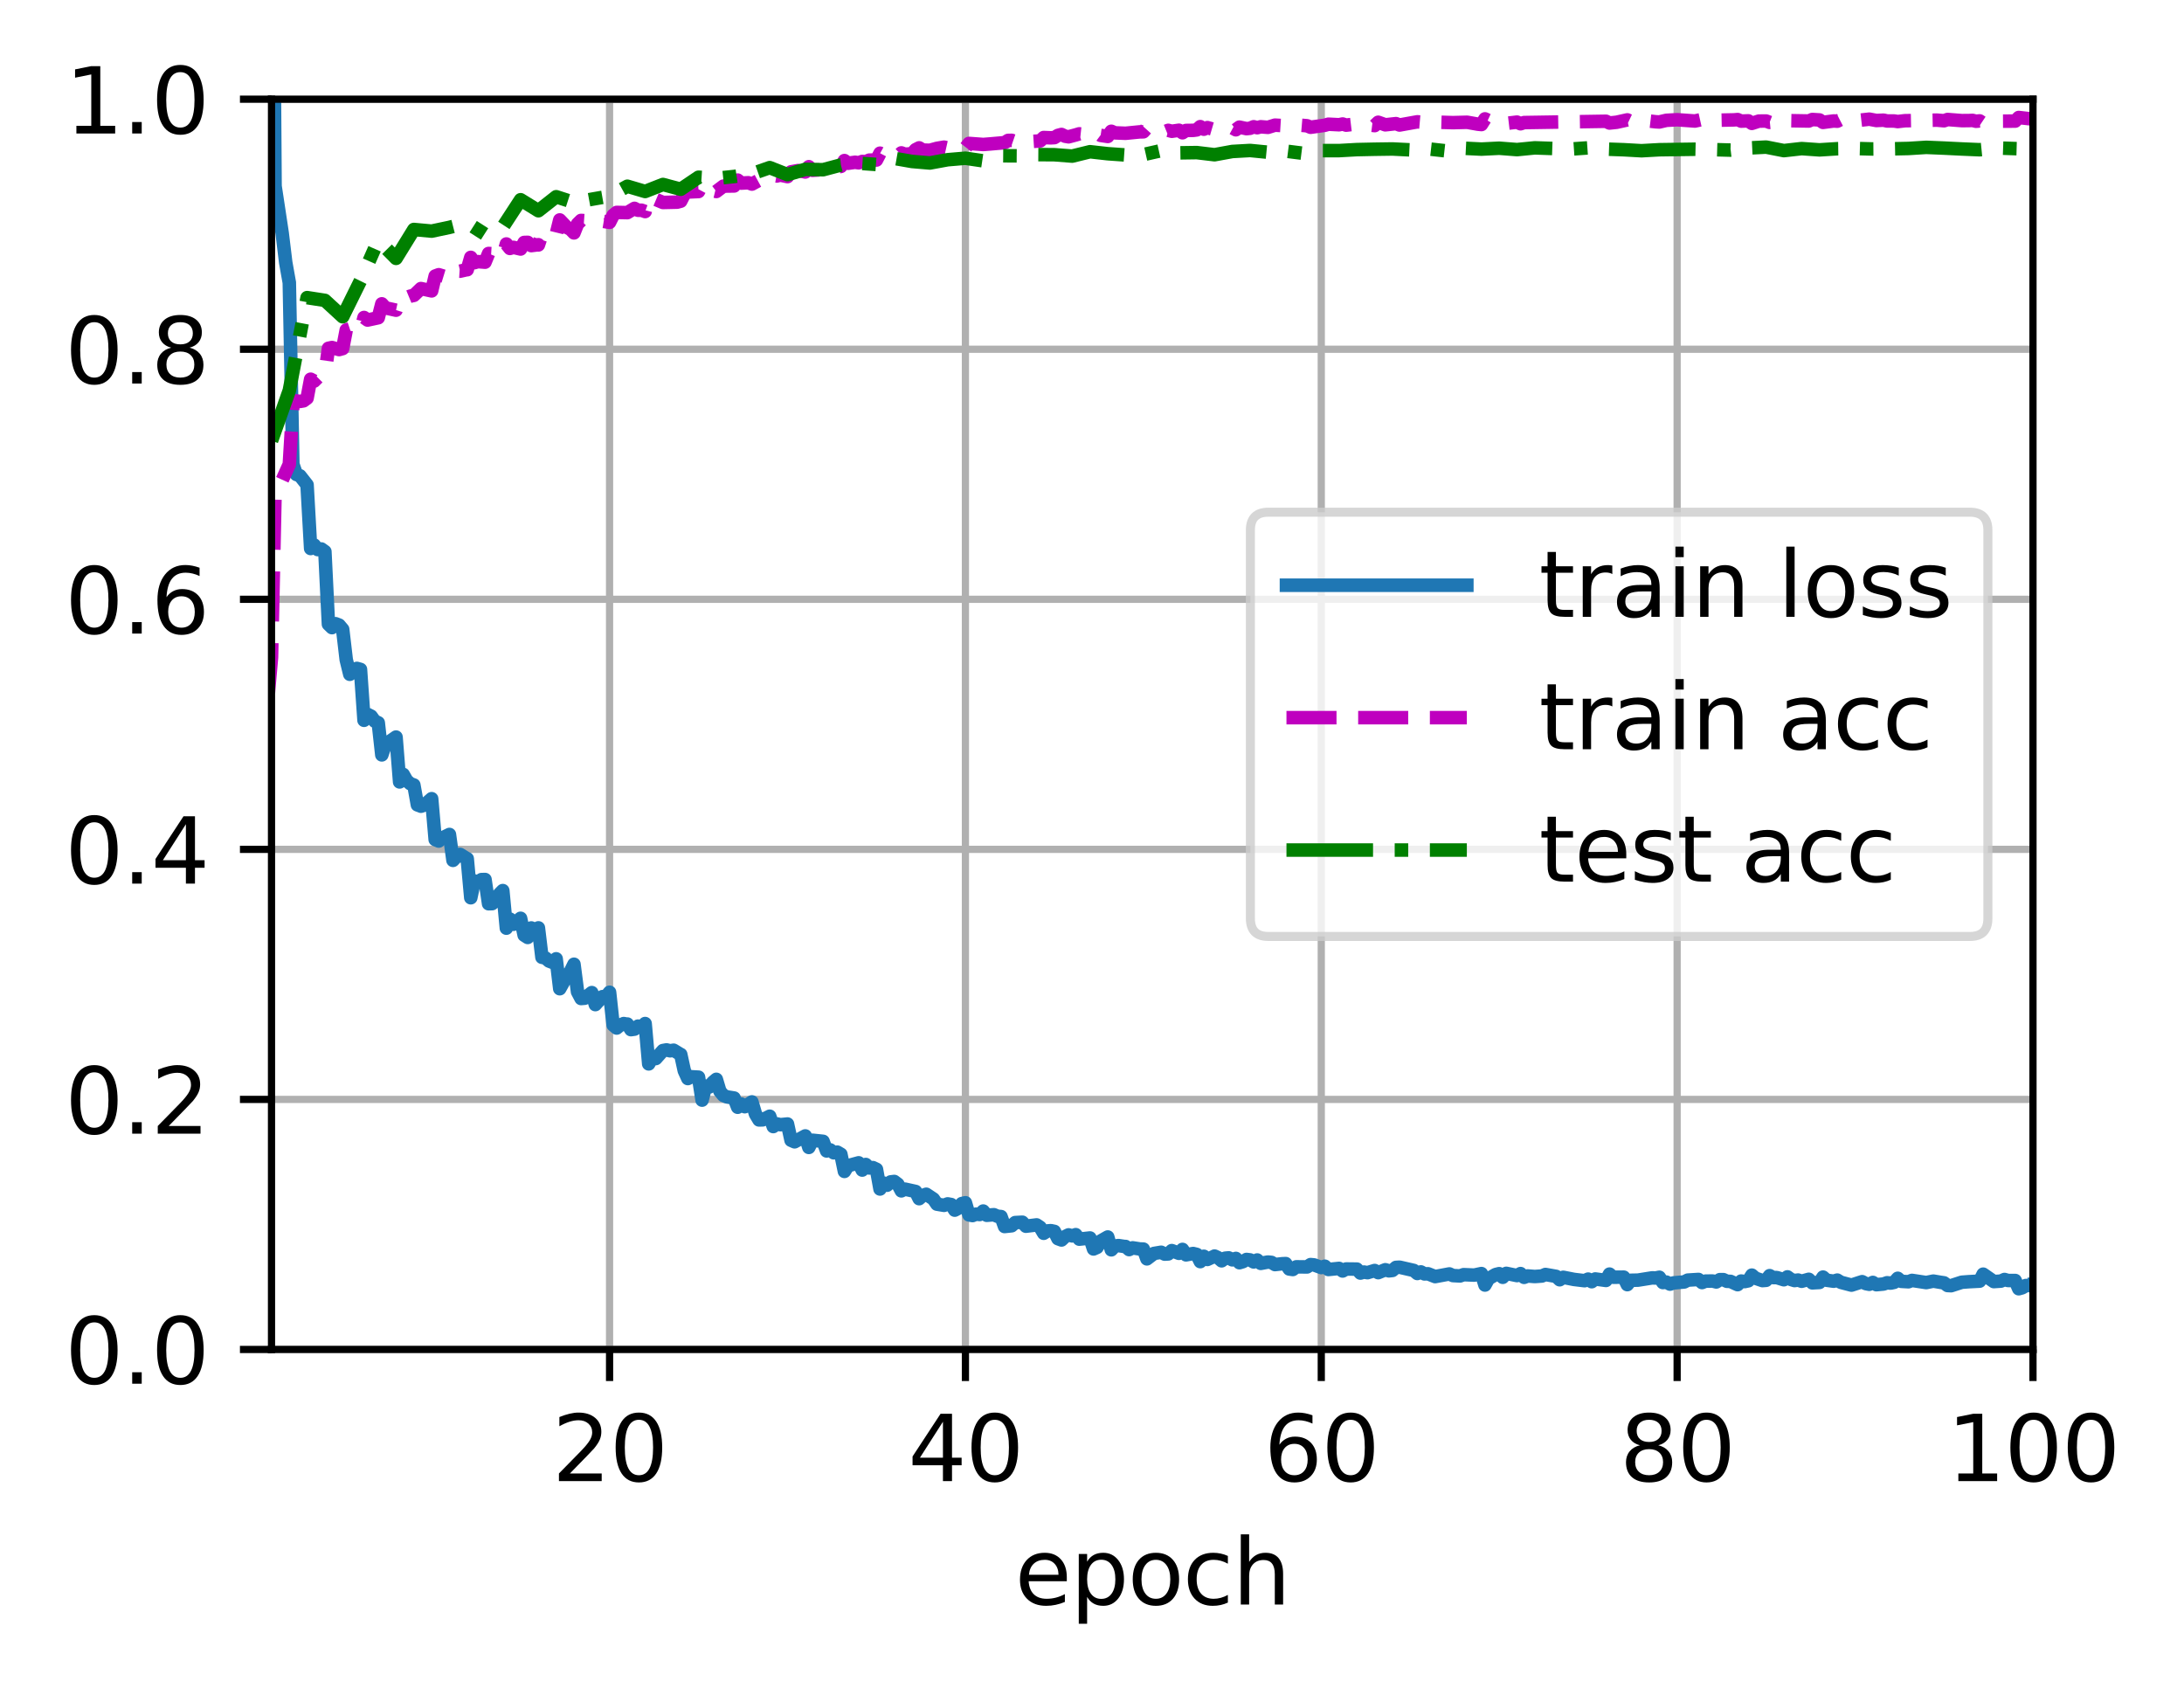 <?xml version="1.0" encoding="utf-8" standalone="no"?>
<!DOCTYPE svg PUBLIC "-//W3C//DTD SVG 1.1//EN"
  "http://www.w3.org/Graphics/SVG/1.1/DTD/svg11.dtd">
<svg xmlns:xlink="http://www.w3.org/1999/xlink" width="242.147pt" height="187.155pt" viewBox="0 0 242.147 187.155" xmlns="http://www.w3.org/2000/svg" version="1.1">
 <defs>
  <style type="text/css">*{stroke-linejoin: round; stroke-linecap: butt}</style>
 </defs>
 <g id="figure_1">
  <g id="patch_1">
   <path d="M 0 187.155 
L 242.147 187.155 
L 242.147 0 
L 0 0 
z
" style="fill: #ffffff"/>
  </g>
  <g id="axes_1">
   <g id="patch_2">
    <path d="M 30.103 149.599 
L 225.403 149.599 
L 225.403 10.999 
L 30.103 10.999 
z
" style="fill: #ffffff"/>
   </g>
   <g id="matplotlib.axis_1">
    <g id="xtick_1">
     <g id="line2d_1">
      <path d="M 67.585 149.599 
L 67.585 10.999 
" clip-path="url(#p75481e4ec1)" style="fill: none; stroke: #b0b0b0; stroke-width: 0.8; stroke-linecap: square"/>
     </g>
     <g id="line2d_2">
      <defs>
       <path id="m973b1fe85b" d="M 0 0 
L 0 3.5 
" style="stroke: #000000; stroke-width: 0.8"/>
      </defs>
      <g>
       <use xlink:href="#m973b1fe85b" x="67.585" y="149.599" style="stroke: #000000; stroke-width: 0.8"/>
      </g>
     </g>
     <g id="text_1">
      <!-- 20 -->
      <g transform="translate(61.222 164.198) scale(0.1 -0.1)">
       <defs>
        <path id="DejaVuSans-32" d="M 1228 531 
L 3431 531 
L 3431 0 
L 469 0 
L 469 531 
Q 828 903 1448 1529 
Q 2069 2156 2228 2338 
Q 2531 2678 2651 2914 
Q 2772 3150 2772 3378 
Q 2772 3750 2511 3984 
Q 2250 4219 1831 4219 
Q 1534 4219 1204 4116 
Q 875 4013 500 3803 
L 500 4441 
Q 881 4594 1212 4672 
Q 1544 4750 1819 4750 
Q 2544 4750 2975 4387 
Q 3406 4025 3406 3419 
Q 3406 3131 3298 2873 
Q 3191 2616 2906 2266 
Q 2828 2175 2409 1742 
Q 1991 1309 1228 531 
z
" transform="scale(0.016)"/>
        <path id="DejaVuSans-30" d="M 2034 4250 
Q 1547 4250 1301 3770 
Q 1056 3291 1056 2328 
Q 1056 1369 1301 889 
Q 1547 409 2034 409 
Q 2525 409 2770 889 
Q 3016 1369 3016 2328 
Q 3016 3291 2770 3770 
Q 2525 4250 2034 4250 
z
M 2034 4750 
Q 2819 4750 3233 4129 
Q 3647 3509 3647 2328 
Q 3647 1150 3233 529 
Q 2819 -91 2034 -91 
Q 1250 -91 836 529 
Q 422 1150 422 2328 
Q 422 3509 836 4129 
Q 1250 4750 2034 4750 
z
" transform="scale(0.016)"/>
       </defs>
       <use xlink:href="#DejaVuSans-32"/>
       <use xlink:href="#DejaVuSans-30" x="63.623"/>
      </g>
     </g>
    </g>
    <g id="xtick_2">
     <g id="line2d_3">
      <path d="M 107.039 149.599 
L 107.039 10.999 
" clip-path="url(#p75481e4ec1)" style="fill: none; stroke: #b0b0b0; stroke-width: 0.8; stroke-linecap: square"/>
     </g>
     <g id="line2d_4">
      <g>
       <use xlink:href="#m973b1fe85b" x="107.039" y="149.599" style="stroke: #000000; stroke-width: 0.8"/>
      </g>
     </g>
     <g id="text_2">
      <!-- 40 -->
      <g transform="translate(100.677 164.198) scale(0.1 -0.1)">
       <defs>
        <path id="DejaVuSans-34" d="M 2419 4116 
L 825 1625 
L 2419 1625 
L 2419 4116 
z
M 2253 4666 
L 3047 4666 
L 3047 1625 
L 3713 1625 
L 3713 1100 
L 3047 1100 
L 3047 0 
L 2419 0 
L 2419 1100 
L 313 1100 
L 313 1709 
L 2253 4666 
z
" transform="scale(0.016)"/>
       </defs>
       <use xlink:href="#DejaVuSans-34"/>
       <use xlink:href="#DejaVuSans-30" x="63.623"/>
      </g>
     </g>
    </g>
    <g id="xtick_3">
     <g id="line2d_5">
      <path d="M 146.494 149.599 
L 146.494 10.999 
" clip-path="url(#p75481e4ec1)" style="fill: none; stroke: #b0b0b0; stroke-width: 0.8; stroke-linecap: square"/>
     </g>
     <g id="line2d_6">
      <g>
       <use xlink:href="#m973b1fe85b" x="146.494" y="149.599" style="stroke: #000000; stroke-width: 0.8"/>
      </g>
     </g>
     <g id="text_3">
      <!-- 60 -->
      <g transform="translate(140.132 164.198) scale(0.1 -0.1)">
       <defs>
        <path id="DejaVuSans-36" d="M 2113 2584 
Q 1688 2584 1439 2293 
Q 1191 2003 1191 1497 
Q 1191 994 1439 701 
Q 1688 409 2113 409 
Q 2538 409 2786 701 
Q 3034 994 3034 1497 
Q 3034 2003 2786 2293 
Q 2538 2584 2113 2584 
z
M 3366 4563 
L 3366 3988 
Q 3128 4100 2886 4159 
Q 2644 4219 2406 4219 
Q 1781 4219 1451 3797 
Q 1122 3375 1075 2522 
Q 1259 2794 1537 2939 
Q 1816 3084 2150 3084 
Q 2853 3084 3261 2657 
Q 3669 2231 3669 1497 
Q 3669 778 3244 343 
Q 2819 -91 2113 -91 
Q 1303 -91 875 529 
Q 447 1150 447 2328 
Q 447 3434 972 4092 
Q 1497 4750 2381 4750 
Q 2619 4750 2861 4703 
Q 3103 4656 3366 4563 
z
" transform="scale(0.016)"/>
       </defs>
       <use xlink:href="#DejaVuSans-36"/>
       <use xlink:href="#DejaVuSans-30" x="63.623"/>
      </g>
     </g>
    </g>
    <g id="xtick_4">
     <g id="line2d_7">
      <path d="M 185.949 149.599 
L 185.949 10.999 
" clip-path="url(#p75481e4ec1)" style="fill: none; stroke: #b0b0b0; stroke-width: 0.8; stroke-linecap: square"/>
     </g>
     <g id="line2d_8">
      <g>
       <use xlink:href="#m973b1fe85b" x="185.949" y="149.599" style="stroke: #000000; stroke-width: 0.8"/>
      </g>
     </g>
     <g id="text_4">
      <!-- 80 -->
      <g transform="translate(179.586 164.198) scale(0.1 -0.1)">
       <defs>
        <path id="DejaVuSans-38" d="M 2034 2216 
Q 1584 2216 1326 1975 
Q 1069 1734 1069 1313 
Q 1069 891 1326 650 
Q 1584 409 2034 409 
Q 2484 409 2743 651 
Q 3003 894 3003 1313 
Q 3003 1734 2745 1975 
Q 2488 2216 2034 2216 
z
M 1403 2484 
Q 997 2584 770 2862 
Q 544 3141 544 3541 
Q 544 4100 942 4425 
Q 1341 4750 2034 4750 
Q 2731 4750 3128 4425 
Q 3525 4100 3525 3541 
Q 3525 3141 3298 2862 
Q 3072 2584 2669 2484 
Q 3125 2378 3379 2068 
Q 3634 1759 3634 1313 
Q 3634 634 3220 271 
Q 2806 -91 2034 -91 
Q 1263 -91 848 271 
Q 434 634 434 1313 
Q 434 1759 690 2068 
Q 947 2378 1403 2484 
z
M 1172 3481 
Q 1172 3119 1398 2916 
Q 1625 2713 2034 2713 
Q 2441 2713 2670 2916 
Q 2900 3119 2900 3481 
Q 2900 3844 2670 4047 
Q 2441 4250 2034 4250 
Q 1625 4250 1398 4047 
Q 1172 3844 1172 3481 
z
" transform="scale(0.016)"/>
       </defs>
       <use xlink:href="#DejaVuSans-38"/>
       <use xlink:href="#DejaVuSans-30" x="63.623"/>
      </g>
     </g>
    </g>
    <g id="xtick_5">
     <g id="line2d_9">
      <path d="M 225.403 149.599 
L 225.403 10.999 
" clip-path="url(#p75481e4ec1)" style="fill: none; stroke: #b0b0b0; stroke-width: 0.8; stroke-linecap: square"/>
     </g>
     <g id="line2d_10">
      <g>
       <use xlink:href="#m973b1fe85b" x="225.403" y="149.599" style="stroke: #000000; stroke-width: 0.8"/>
      </g>
     </g>
     <g id="text_5">
      <!-- 100 -->
      <g transform="translate(215.859 164.198) scale(0.1 -0.1)">
       <defs>
        <path id="DejaVuSans-31" d="M 794 531 
L 1825 531 
L 1825 4091 
L 703 3866 
L 703 4441 
L 1819 4666 
L 2450 4666 
L 2450 531 
L 3481 531 
L 3481 0 
L 794 0 
L 794 531 
z
" transform="scale(0.016)"/>
       </defs>
       <use xlink:href="#DejaVuSans-31"/>
       <use xlink:href="#DejaVuSans-30" x="63.623"/>
       <use xlink:href="#DejaVuSans-30" x="127.246"/>
      </g>
     </g>
    </g>
    <g id="text_6">
     <!-- epoch -->
     <g transform="translate(112.525 177.876) scale(0.1 -0.1)">
      <defs>
       <path id="DejaVuSans-65" d="M 3597 1894 
L 3597 1613 
L 953 1613 
Q 991 1019 1311 708 
Q 1631 397 2203 397 
Q 2534 397 2845 478 
Q 3156 559 3463 722 
L 3463 178 
Q 3153 47 2828 -22 
Q 2503 -91 2169 -91 
Q 1331 -91 842 396 
Q 353 884 353 1716 
Q 353 2575 817 3079 
Q 1281 3584 2069 3584 
Q 2775 3584 3186 3129 
Q 3597 2675 3597 1894 
z
M 3022 2063 
Q 3016 2534 2758 2815 
Q 2500 3097 2075 3097 
Q 1594 3097 1305 2825 
Q 1016 2553 972 2059 
L 3022 2063 
z
" transform="scale(0.016)"/>
       <path id="DejaVuSans-70" d="M 1159 525 
L 1159 -1331 
L 581 -1331 
L 581 3500 
L 1159 3500 
L 1159 2969 
Q 1341 3281 1617 3432 
Q 1894 3584 2278 3584 
Q 2916 3584 3314 3078 
Q 3713 2572 3713 1747 
Q 3713 922 3314 415 
Q 2916 -91 2278 -91 
Q 1894 -91 1617 61 
Q 1341 213 1159 525 
z
M 3116 1747 
Q 3116 2381 2855 2742 
Q 2594 3103 2138 3103 
Q 1681 3103 1420 2742 
Q 1159 2381 1159 1747 
Q 1159 1113 1420 752 
Q 1681 391 2138 391 
Q 2594 391 2855 752 
Q 3116 1113 3116 1747 
z
" transform="scale(0.016)"/>
       <path id="DejaVuSans-6f" d="M 1959 3097 
Q 1497 3097 1228 2736 
Q 959 2375 959 1747 
Q 959 1119 1226 758 
Q 1494 397 1959 397 
Q 2419 397 2687 759 
Q 2956 1122 2956 1747 
Q 2956 2369 2687 2733 
Q 2419 3097 1959 3097 
z
M 1959 3584 
Q 2709 3584 3137 3096 
Q 3566 2609 3566 1747 
Q 3566 888 3137 398 
Q 2709 -91 1959 -91 
Q 1206 -91 779 398 
Q 353 888 353 1747 
Q 353 2609 779 3096 
Q 1206 3584 1959 3584 
z
" transform="scale(0.016)"/>
       <path id="DejaVuSans-63" d="M 3122 3366 
L 3122 2828 
Q 2878 2963 2633 3030 
Q 2388 3097 2138 3097 
Q 1578 3097 1268 2742 
Q 959 2388 959 1747 
Q 959 1106 1268 751 
Q 1578 397 2138 397 
Q 2388 397 2633 464 
Q 2878 531 3122 666 
L 3122 134 
Q 2881 22 2623 -34 
Q 2366 -91 2075 -91 
Q 1284 -91 818 406 
Q 353 903 353 1747 
Q 353 2603 823 3093 
Q 1294 3584 2113 3584 
Q 2378 3584 2631 3529 
Q 2884 3475 3122 3366 
z
" transform="scale(0.016)"/>
       <path id="DejaVuSans-68" d="M 3513 2113 
L 3513 0 
L 2938 0 
L 2938 2094 
Q 2938 2591 2744 2837 
Q 2550 3084 2163 3084 
Q 1697 3084 1428 2787 
Q 1159 2491 1159 1978 
L 1159 0 
L 581 0 
L 581 4863 
L 1159 4863 
L 1159 2956 
Q 1366 3272 1645 3428 
Q 1925 3584 2291 3584 
Q 2894 3584 3203 3211 
Q 3513 2838 3513 2113 
z
" transform="scale(0.016)"/>
      </defs>
      <use xlink:href="#DejaVuSans-65"/>
      <use xlink:href="#DejaVuSans-70" x="61.523"/>
      <use xlink:href="#DejaVuSans-6f" x="125"/>
      <use xlink:href="#DejaVuSans-63" x="186.182"/>
      <use xlink:href="#DejaVuSans-68" x="241.162"/>
     </g>
    </g>
   </g>
   <g id="matplotlib.axis_2">
    <g id="ytick_1">
     <g id="line2d_11">
      <path d="M 30.103 149.599 
L 225.403 149.599 
" clip-path="url(#p75481e4ec1)" style="fill: none; stroke: #b0b0b0; stroke-width: 0.8; stroke-linecap: square"/>
     </g>
     <g id="line2d_12">
      <defs>
       <path id="m0cf89e0ae5" d="M 0 0 
L -3.5 0 
" style="stroke: #000000; stroke-width: 0.8"/>
      </defs>
      <g>
       <use xlink:href="#m0cf89e0ae5" x="30.103" y="149.599" style="stroke: #000000; stroke-width: 0.8"/>
      </g>
     </g>
     <g id="text_7">
      <!-- 0.0 -->
      <g transform="translate(7.2 153.398) scale(0.1 -0.1)">
       <defs>
        <path id="DejaVuSans-2e" d="M 684 794 
L 1344 794 
L 1344 0 
L 684 0 
L 684 794 
z
" transform="scale(0.016)"/>
       </defs>
       <use xlink:href="#DejaVuSans-30"/>
       <use xlink:href="#DejaVuSans-2e" x="63.623"/>
       <use xlink:href="#DejaVuSans-30" x="95.41"/>
      </g>
     </g>
    </g>
    <g id="ytick_2">
     <g id="line2d_13">
      <path d="M 30.103 121.879 
L 225.403 121.879 
" clip-path="url(#p75481e4ec1)" style="fill: none; stroke: #b0b0b0; stroke-width: 0.8; stroke-linecap: square"/>
     </g>
     <g id="line2d_14">
      <g>
       <use xlink:href="#m0cf89e0ae5" x="30.103" y="121.879" style="stroke: #000000; stroke-width: 0.8"/>
      </g>
     </g>
     <g id="text_8">
      <!-- 0.2 -->
      <g transform="translate(7.2 125.678) scale(0.1 -0.1)">
       <use xlink:href="#DejaVuSans-30"/>
       <use xlink:href="#DejaVuSans-2e" x="63.623"/>
       <use xlink:href="#DejaVuSans-32" x="95.41"/>
      </g>
     </g>
    </g>
    <g id="ytick_3">
     <g id="line2d_15">
      <path d="M 30.103 94.159 
L 225.403 94.159 
" clip-path="url(#p75481e4ec1)" style="fill: none; stroke: #b0b0b0; stroke-width: 0.8; stroke-linecap: square"/>
     </g>
     <g id="line2d_16">
      <g>
       <use xlink:href="#m0cf89e0ae5" x="30.103" y="94.159" style="stroke: #000000; stroke-width: 0.8"/>
      </g>
     </g>
     <g id="text_9">
      <!-- 0.4 -->
      <g transform="translate(7.2 97.958) scale(0.1 -0.1)">
       <use xlink:href="#DejaVuSans-30"/>
       <use xlink:href="#DejaVuSans-2e" x="63.623"/>
       <use xlink:href="#DejaVuSans-34" x="95.41"/>
      </g>
     </g>
    </g>
    <g id="ytick_4">
     <g id="line2d_17">
      <path d="M 30.103 66.439 
L 225.403 66.439 
" clip-path="url(#p75481e4ec1)" style="fill: none; stroke: #b0b0b0; stroke-width: 0.8; stroke-linecap: square"/>
     </g>
     <g id="line2d_18">
      <g>
       <use xlink:href="#m0cf89e0ae5" x="30.103" y="66.439" style="stroke: #000000; stroke-width: 0.8"/>
      </g>
     </g>
     <g id="text_10">
      <!-- 0.6 -->
      <g transform="translate(7.2 70.238) scale(0.1 -0.1)">
       <use xlink:href="#DejaVuSans-30"/>
       <use xlink:href="#DejaVuSans-2e" x="63.623"/>
       <use xlink:href="#DejaVuSans-36" x="95.41"/>
      </g>
     </g>
    </g>
    <g id="ytick_5">
     <g id="line2d_19">
      <path d="M 30.103 38.719 
L 225.403 38.719 
" clip-path="url(#p75481e4ec1)" style="fill: none; stroke: #b0b0b0; stroke-width: 0.8; stroke-linecap: square"/>
     </g>
     <g id="line2d_20">
      <g>
       <use xlink:href="#m0cf89e0ae5" x="30.103" y="38.719" style="stroke: #000000; stroke-width: 0.8"/>
      </g>
     </g>
     <g id="text_11">
      <!-- 0.8 -->
      <g transform="translate(7.2 42.518) scale(0.1 -0.1)">
       <use xlink:href="#DejaVuSans-30"/>
       <use xlink:href="#DejaVuSans-2e" x="63.623"/>
       <use xlink:href="#DejaVuSans-38" x="95.41"/>
      </g>
     </g>
    </g>
    <g id="ytick_6">
     <g id="line2d_21">
      <path d="M 30.103 10.999 
L 225.403 10.999 
" clip-path="url(#p75481e4ec1)" style="fill: none; stroke: #b0b0b0; stroke-width: 0.8; stroke-linecap: square"/>
     </g>
     <g id="line2d_22">
      <g>
       <use xlink:href="#m0cf89e0ae5" x="30.103" y="10.999" style="stroke: #000000; stroke-width: 0.8"/>
      </g>
     </g>
     <g id="text_12">
      <!-- 1.0 -->
      <g transform="translate(7.2 14.798) scale(0.1 -0.1)">
       <use xlink:href="#DejaVuSans-31"/>
       <use xlink:href="#DejaVuSans-2e" x="63.623"/>
       <use xlink:href="#DejaVuSans-30" x="95.41"/>
      </g>
     </g>
    </g>
   </g>
   <g id="line2d_23">
    <path d="M 30.343 -1 
L 30.497 20.634 
L 31.284 25.836 
L 31.678 29.095 
L 32.072 31.306 
L 32.076 31.302 
L 32.47 51.462 
L 32.863 52.599 
L 33.257 52.744 
L 34.045 53.748 
L 34.442 60.807 
L 34.836 60.419 
L 35.23 60.925 
L 35.624 60.858 
L 36.021 61.145 
L 36.415 69.197 
L 36.809 69.579 
L 37.203 69.143 
L 37.596 69.297 
L 37.994 69.768 
L 38.388 73.136 
L 38.782 74.752 
L 39.569 74.099 
L 39.967 74.21 
L 40.361 79.852 
L 40.754 79.195 
L 41.148 79.395 
L 41.542 79.943 
L 41.939 80.124 
L 42.333 83.686 
L 42.727 82.534 
L 43.908 81.711 
L 43.912 81.722 
L 44.306 86.685 
L 44.7 85.845 
L 45.094 86.534 
L 45.487 86.879 
L 45.885 87.023 
L 46.279 89.227 
L 46.673 89.378 
L 47.066 89.238 
L 47.858 88.542 
L 48.251 93.076 
L 48.645 93.239 
L 49.039 92.897 
L 49.83 92.509 
L 50.224 95.379 
L 50.618 94.96 
L 51.012 94.72 
L 51.799 95.213 
L 51.803 95.192 
L 52.197 99.523 
L 52.591 97.659 
L 52.984 97.809 
L 53.378 97.514 
L 53.776 97.502 
L 54.17 100.188 
L 54.563 100.177 
L 54.957 99.81 
L 55.351 99.131 
L 55.745 98.73 
L 55.749 98.737 
L 56.142 102.896 
L 56.536 101.892 
L 56.93 102.466 
L 57.718 101.802 
L 57.721 101.813 
L 58.115 103.671 
L 58.509 103.925 
L 58.903 102.872 
L 59.296 103.086 
L 59.694 102.862 
L 60.088 106.126 
L 60.482 106.203 
L 60.875 106.542 
L 61.269 106.693 
L 61.663 106.293 
L 61.667 106.313 
L 62.061 109.609 
L 62.848 108.193 
L 63.242 107.702 
L 63.639 106.896 
L 64.033 109.948 
L 64.427 110.695 
L 64.821 110.662 
L 65.612 110.04 
L 66.006 111.369 
L 66.794 110.49 
L 67.187 110.489 
L 67.585 110.001 
L 67.979 113.632 
L 68.373 113.967 
L 68.766 113.645 
L 69.16 113.472 
L 69.554 113.555 
L 69.558 113.525 
L 69.951 114.145 
L 70.345 114.091 
L 70.739 113.756 
L 71.133 113.87 
L 71.527 113.47 
L 71.53 113.481 
L 71.924 117.943 
L 72.318 117.258 
L 72.712 117.351 
L 73.503 116.464 
L 73.897 116.392 
L 74.291 116.491 
L 74.684 116.426 
L 75.472 116.907 
L 75.476 116.896 
L 75.87 118.7 
L 76.263 119.567 
L 76.657 119.371 
L 77.449 119.416 
L 77.842 121.96 
L 78.236 120.402 
L 78.63 120.507 
L 79.024 119.991 
L 79.421 119.654 
L 79.815 120.971 
L 80.209 121.444 
L 80.603 121.603 
L 81.394 121.728 
L 81.788 122.749 
L 82.182 122.389 
L 82.575 122.688 
L 83.367 122.157 
L 83.761 123.493 
L 84.154 124.154 
L 84.548 124.147 
L 85.339 123.744 
L 85.733 124.889 
L 86.127 124.593 
L 86.521 124.684 
L 87.312 124.607 
L 87.706 126.408 
L 88.1 126.58 
L 89.285 125.928 
L 89.679 127.203 
L 90.073 126.405 
L 91.258 126.527 
L 91.651 127.593 
L 92.045 127.475 
L 92.439 127.797 
L 92.833 127.726 
L 93.23 127.96 
L 93.624 129.862 
L 94.018 129.232 
L 95.203 128.909 
L 95.597 129.713 
L 95.991 129.095 
L 96.384 129.48 
L 96.778 129.441 
L 97.176 129.627 
L 97.57 131.812 
L 97.963 131.154 
L 98.357 131.391 
L 98.751 131.025 
L 99.149 130.977 
L 99.542 131.274 
L 99.936 132.018 
L 100.33 131.825 
L 101.515 132.086 
L 101.909 132.883 
L 102.303 132.531 
L 102.696 132.393 
L 103.488 132.919 
L 103.882 133.491 
L 104.669 133.624 
L 105.067 133.462 
L 105.461 133.534 
L 105.854 134.155 
L 106.248 133.946 
L 106.642 133.428 
L 107.039 133.336 
L 107.433 134.684 
L 107.827 134.756 
L 108.221 134.597 
L 108.615 134.643 
L 109.012 134.256 
L 109.406 134.727 
L 110.194 134.663 
L 110.587 134.835 
L 110.985 134.868 
L 111.379 135.971 
L 112.166 135.886 
L 112.56 135.535 
L 113.351 135.495 
L 113.745 135.938 
L 114.93 135.792 
L 115.324 136.054 
L 115.718 136.721 
L 116.112 136.464 
L 116.506 136.429 
L 116.903 136.513 
L 117.297 137.317 
L 117.691 137.463 
L 118.084 137.092 
L 118.478 136.898 
L 118.876 137.011 
L 119.27 136.873 
L 119.663 137.372 
L 120.849 137.242 
L 121.242 138.459 
L 121.636 138.283 
L 122.03 137.584 
L 122.821 137.133 
L 123.215 138.555 
L 123.609 138.14 
L 124.003 138.084 
L 124.79 138.202 
L 124.794 138.184 
L 125.188 138.529 
L 125.582 138.335 
L 126.369 138.459 
L 126.767 138.473 
L 127.161 139.556 
L 127.948 138.956 
L 128.739 138.824 
L 129.133 139.032 
L 129.527 139.01 
L 129.921 138.641 
L 130.712 138.943 
L 131.106 138.51 
L 131.5 139.112 
L 132.287 138.965 
L 132.685 139.062 
L 133.079 139.862 
L 133.473 139.27 
L 133.866 139.622 
L 134.654 139.261 
L 134.658 139.249 
L 135.051 139.429 
L 135.445 139.773 
L 135.839 139.482 
L 136.233 139.447 
L 136.63 139.664 
L 137.024 139.508 
L 137.418 139.983 
L 137.812 139.865 
L 138.206 139.624 
L 138.603 139.672 
L 138.997 139.897 
L 139.391 139.682 
L 139.784 140.058 
L 140.576 139.91 
L 140.97 139.948 
L 141.363 140.19 
L 142.151 140.099 
L 142.549 140.08 
L 142.942 140.679 
L 143.336 140.737 
L 143.73 140.44 
L 144.915 140.452 
L 145.309 140.192 
L 145.703 140.229 
L 146.494 140.521 
L 146.888 140.372 
L 147.282 140.736 
L 148.467 140.615 
L 148.861 140.901 
L 149.254 140.679 
L 150.439 140.692 
L 150.833 141.132 
L 151.227 141.02 
L 151.621 141.087 
L 152.412 140.849 
L 152.806 141.086 
L 153.594 140.764 
L 153.987 140.885 
L 154.385 140.841 
L 154.779 140.504 
L 155.173 140.481 
L 156.751 140.841 
L 157.145 141.179 
L 157.539 141.004 
L 157.933 141.225 
L 158.33 141.21 
L 159.118 141.522 
L 160.697 141.228 
L 161.091 141.408 
L 161.878 141.449 
L 162.276 141.307 
L 163.457 141.357 
L 164.249 141.188 
L 164.642 142.458 
L 165.036 141.749 
L 165.824 141.295 
L 166.221 141.199 
L 166.615 141.601 
L 167.009 141.163 
L 168.194 141.408 
L 168.588 141.189 
L 168.982 141.606 
L 169.375 141.453 
L 170.167 141.515 
L 170.954 141.458 
L 171.348 141.289 
L 172.533 141.499 
L 172.927 141.872 
L 173.321 141.601 
L 174.506 141.835 
L 175.687 141.978 
L 176.085 141.802 
L 176.479 142.088 
L 176.873 141.786 
L 178.058 141.949 
L 178.451 141.247 
L 178.845 141.594 
L 180.03 141.585 
L 180.424 142.413 
L 180.818 141.931 
L 181.606 141.915 
L 183.184 141.664 
L 183.578 141.68 
L 183.976 141.595 
L 184.37 142.183 
L 184.763 142.134 
L 185.157 142.356 
L 185.551 142.222 
L 186.736 142.117 
L 187.13 141.913 
L 188.315 141.839 
L 188.709 142.183 
L 189.103 142.022 
L 189.894 142.015 
L 190.288 142.117 
L 190.682 141.861 
L 191.075 141.86 
L 191.469 142.044 
L 191.867 142.054 
L 192.654 142.416 
L 193.048 142.017 
L 193.442 142.075 
L 193.839 141.99 
L 194.233 141.36 
L 194.627 141.699 
L 195.415 141.967 
L 195.812 141.935 
L 196.206 141.418 
L 196.6 141.634 
L 196.994 141.629 
L 197.781 141.872 
L 197.785 141.858 
L 198.179 141.554 
L 198.573 141.841 
L 198.966 141.962 
L 199.36 141.907 
L 199.758 142.041 
L 200.545 141.823 
L 200.939 142.216 
L 201.73 142.172 
L 202.124 141.578 
L 202.518 141.925 
L 203.306 142.035 
L 203.703 141.913 
L 204.097 142.156 
L 205.278 142.467 
L 206.463 142.086 
L 206.857 142.299 
L 207.251 142.376 
L 207.649 142.169 
L 208.042 142.42 
L 208.83 142.347 
L 209.224 142.207 
L 209.621 142.245 
L 210.015 142.157 
L 210.409 141.712 
L 210.803 142.051 
L 211.594 142.095 
L 211.988 141.945 
L 213.567 142.185 
L 214.354 142.024 
L 215.142 142.158 
L 215.539 142.215 
L 215.933 142.512 
L 216.327 142.531 
L 217.512 142.148 
L 218.3 142.089 
L 219.485 142.028 
L 219.879 141.254 
L 221.06 142.076 
L 221.851 142.023 
L 222.245 141.844 
L 222.639 141.958 
L 223.43 141.956 
L 223.824 142.869 
L 224.218 142.759 
L 224.612 142.514 
L 225.399 142.519 
L 225.403 142.502 
L 225.403 142.502 
" clip-path="url(#p75481e4ec1)" style="fill: none; stroke: #1f77b4; stroke-width: 1.5; stroke-linecap: square"/>
   </g>
   <g id="line2d_24">
    <path d="M 28.524 100.637 
L 28.918 89.649 
L 29.312 81.928 
L 30.103 72.881 
L 30.497 54.756 
L 30.891 54.097 
L 32.072 51.483 
L 32.076 51.495 
L 32.47 44.983 
L 32.863 44.448 
L 33.257 44.502 
L 33.651 44.435 
L 34.049 44.138 
L 34.442 42.04 
L 34.836 42.248 
L 35.23 41.855 
L 36.021 41.53 
L 36.415 38.611 
L 36.809 38.528 
L 37.596 38.753 
L 37.994 38.642 
L 38.388 36.584 
L 38.782 36.452 
L 39.175 36.482 
L 39.967 36.757 
L 40.361 35.196 
L 40.754 35.48 
L 41.939 35.224 
L 42.333 33.683 
L 42.727 34.127 
L 43.908 34.388 
L 43.912 34.384 
L 44.306 33.114 
L 44.7 33.155 
L 45.487 32.829 
L 45.885 32.746 
L 46.673 31.989 
L 47.858 32.249 
L 48.251 30.601 
L 48.645 30.455 
L 49.433 30.695 
L 49.83 30.667 
L 50.224 29.81 
L 50.618 30.039 
L 51.012 30.064 
L 51.799 29.885 
L 51.803 29.901 
L 52.197 28.532 
L 52.591 29.122 
L 52.984 29.004 
L 53.776 29.067 
L 54.17 28.102 
L 54.957 28.148 
L 55.749 28.499 
L 56.142 27.047 
L 56.536 27.54 
L 56.93 27.422 
L 57.721 27.606 
L 58.115 26.88 
L 58.509 26.867 
L 58.903 27.228 
L 59.69 27.128 
L 59.694 27.152 
L 60.088 25.964 
L 60.482 26.048 
L 61.269 25.912 
L 61.667 25.976 
L 62.061 24.382 
L 62.848 25.21 
L 63.242 25.405 
L 63.639 25.818 
L 64.033 24.826 
L 64.427 24.437 
L 64.821 24.465 
L 65.612 24.662 
L 66.006 24.284 
L 66.4 24.458 
L 67.585 24.651 
L 67.979 23.868 
L 68.373 23.549 
L 69.558 23.573 
L 70.345 23.098 
L 70.739 23.308 
L 71.133 23.306 
L 71.53 23.451 
L 71.924 21.883 
L 72.318 22.174 
L 72.712 22.11 
L 73.503 22.445 
L 75.078 22.41 
L 75.476 22.303 
L 75.87 21.536 
L 76.263 21.286 
L 77.449 21.233 
L 77.842 20.495 
L 78.236 21.085 
L 78.63 21.036 
L 79.421 21.228 
L 80.209 20.633 
L 81.394 20.615 
L 81.788 19.967 
L 82.182 20.3 
L 82.969 20.259 
L 83.367 20.407 
L 84.548 19.764 
L 84.942 19.769 
L 85.339 19.933 
L 85.733 19.44 
L 86.127 19.509 
L 86.521 19.412 
L 87.312 19.579 
L 87.706 19.051 
L 88.494 18.907 
L 89.285 19.066 
L 89.679 18.482 
L 90.073 18.884 
L 91.258 18.802 
L 91.651 18.482 
L 92.045 18.621 
L 92.439 18.44 
L 92.833 18.513 
L 93.23 18.45 
L 93.624 17.802 
L 94.018 18.1 
L 94.806 17.989 
L 95.203 18.048 
L 95.597 17.899 
L 95.991 17.92 
L 96.384 17.751 
L 97.176 17.741 
L 97.57 16.982 
L 97.963 17.198 
L 98.357 17.126 
L 99.149 17.306 
L 99.542 17.316 
L 99.936 16.948 
L 100.33 17.094 
L 101.121 17.042 
L 101.515 16.594 
L 101.909 16.392 
L 102.303 16.635 
L 103.094 16.662 
L 103.882 16.448 
L 104.669 16.313 
L 105.067 16.402 
L 105.854 15.969 
L 107.039 16.405 
L 107.433 15.9 
L 109.012 16.017 
L 109.8 15.955 
L 111.379 15.816 
L 111.773 15.566 
L 112.166 15.557 
L 113.351 15.969 
L 113.745 15.726 
L 115.324 15.622 
L 115.718 15.247 
L 116.506 15.278 
L 116.903 15.257 
L 117.297 15.011 
L 117.691 14.907 
L 118.084 15.099 
L 118.478 15.167 
L 119.27 14.956 
L 119.663 14.838 
L 120.849 14.966 
L 121.242 14.664 
L 121.636 14.713 
L 122.03 15.007 
L 122.821 15.127 
L 123.215 14.553 
L 123.609 14.727 
L 124.794 14.775 
L 126.369 14.619 
L 126.767 14.614 
L 127.161 14.178 
L 127.948 14.525 
L 129.133 14.609 
L 129.527 14.449 
L 129.921 14.553 
L 130.712 14.439 
L 131.106 14.72 
L 131.5 14.463 
L 132.287 14.452 
L 132.685 14.4 
L 133.079 14.039 
L 133.473 14.324 
L 133.866 14.146 
L 134.658 14.378 
L 135.445 14.095 
L 136.233 14.199 
L 136.63 14.17 
L 137.024 14.386 
L 137.418 14.095 
L 138.206 14.262 
L 138.603 14.22 
L 138.997 14.053 
L 139.391 14.157 
L 139.784 14.053 
L 140.576 14.118 
L 141.363 13.873 
L 142.549 13.946 
L 142.942 13.776 
L 144.915 13.942 
L 145.309 14.109 
L 146.888 13.887 
L 147.282 13.769 
L 148.467 13.829 
L 148.861 13.748 
L 149.254 13.873 
L 150.042 13.779 
L 150.439 13.813 
L 150.833 13.706 
L 151.227 13.852 
L 151.621 13.827 
L 152.412 13.924 
L 152.806 13.554 
L 153.594 13.836 
L 154.779 13.706 
L 155.173 13.859 
L 157.145 13.505 
L 158.33 13.608 
L 159.512 13.549 
L 161.091 13.595 
L 162.67 13.554 
L 163.851 13.765 
L 164.249 13.807 
L 164.642 13.179 
L 165.43 13.544 
L 166.221 13.61 
L 166.615 13.554 
L 167.009 13.678 
L 168.194 13.538 
L 168.588 13.72 
L 168.982 13.588 
L 178.058 13.444 
L 178.451 13.637 
L 179.239 13.554 
L 180.424 13.29 
L 180.818 13.477 
L 182.003 13.491 
L 182.791 13.408 
L 183.578 13.501 
L 183.976 13.522 
L 184.763 13.338 
L 185.949 13.275 
L 187.921 13.416 
L 188.709 13.241 
L 189.496 13.345 
L 192.261 13.29 
L 192.654 13.255 
L 193.048 13.429 
L 193.839 13.397 
L 194.233 13.678 
L 195.021 13.424 
L 195.812 13.416 
L 196.206 13.567 
L 197.785 13.414 
L 198.179 13.484 
L 198.573 13.38 
L 200.545 13.415 
L 200.939 13.248 
L 201.73 13.297 
L 202.124 13.567 
L 203.306 13.411 
L 203.703 13.436 
L 204.097 13.234 
L 205.676 13.264 
L 206.07 13.345 
L 207.251 13.21 
L 208.042 13.359 
L 208.83 13.322 
L 209.224 13.411 
L 210.015 13.415 
L 210.409 13.477 
L 211.196 13.383 
L 214.748 13.318 
L 215.539 13.386 
L 215.933 13.248 
L 217.512 13.372 
L 218.3 13.366 
L 218.694 13.345 
L 219.087 13.442 
L 219.485 13.403 
L 219.879 13.665 
L 221.06 13.436 
L 223.43 13.425 
L 223.824 13.026 
L 225.403 13.206 
L 225.403 13.206 
" clip-path="url(#p75481e4ec1)" style="fill: none; stroke-dasharray: 5.55,2.4; stroke-dashoffset: 0; stroke: #bf00bf; stroke-width: 1.5"/>
   </g>
   <g id="line2d_25">
    <path d="M 30.103 48.865 
L 32.076 43.293 
L 34.049 32.995 
L 36.021 33.3 
L 37.994 35.116 
L 39.967 31.124 
L 41.939 26.647 
L 43.912 28.643 
L 45.885 25.441 
L 47.858 25.622 
L 49.83 25.206 
L 51.803 24.707 
L 53.776 25.968 
L 55.749 25.164 
L 57.721 22.143 
L 59.694 23.362 
L 61.667 21.81 
L 63.639 22.448 
L 65.612 22.087 
L 67.585 21.741 
L 69.558 20.646 
L 71.53 21.228 
L 73.503 20.452 
L 75.476 20.978 
L 77.449 19.648 
L 79.421 19.773 
L 81.394 19.565 
L 83.367 19.274 
L 85.339 18.581 
L 87.312 19.357 
L 89.285 18.775 
L 91.258 18.816 
L 93.23 18.29 
L 95.203 18.096 
L 97.176 18.234 
L 99.149 17.555 
L 101.121 17.901 
L 103.094 18.068 
L 105.067 17.707 
L 107.039 17.541 
L 109.012 17.832 
L 110.985 17.264 
L 112.958 17.278 
L 114.93 17.139 
L 116.903 17.153 
L 118.876 17.306 
L 120.849 16.82 
L 122.821 17.042 
L 124.794 17.181 
L 126.767 17.139 
L 128.739 16.696 
L 130.712 16.945 
L 132.685 16.917 
L 134.658 17.153 
L 136.63 16.793 
L 138.603 16.682 
L 140.576 16.876 
L 142.549 16.751 
L 144.521 17.001 
L 146.494 16.696 
L 148.467 16.696 
L 150.439 16.585 
L 152.412 16.543 
L 154.385 16.515 
L 156.358 16.613 
L 158.33 16.502 
L 160.303 16.723 
L 162.276 16.432 
L 164.249 16.529 
L 166.221 16.432 
L 168.194 16.585 
L 170.167 16.391 
L 172.139 16.46 
L 174.112 16.529 
L 176.085 16.391 
L 178.058 16.529 
L 180.03 16.599 
L 182.003 16.71 
L 183.976 16.599 
L 185.949 16.571 
L 187.921 16.543 
L 189.894 16.585 
L 191.867 16.64 
L 193.839 16.405 
L 195.812 16.308 
L 197.785 16.696 
L 199.758 16.474 
L 201.73 16.613 
L 203.703 16.488 
L 205.676 16.46 
L 207.649 16.515 
L 209.621 16.502 
L 211.594 16.46 
L 213.567 16.335 
L 215.539 16.418 
L 217.512 16.515 
L 219.485 16.599 
L 221.458 16.405 
L 223.43 16.474 
L 225.403 16.529 
" clip-path="url(#p75481e4ec1)" style="fill: none; stroke-dasharray: 9.6,2.4,1.5,2.4; stroke-dashoffset: 0; stroke: #008000; stroke-width: 1.5"/>
   </g>
   <g id="patch_3">
    <path d="M 30.103 149.599 
L 30.103 10.999 
" style="fill: none; stroke: #000000; stroke-width: 0.8; stroke-linejoin: miter; stroke-linecap: square"/>
   </g>
   <g id="patch_4">
    <path d="M 225.403 149.599 
L 225.403 10.999 
" style="fill: none; stroke: #000000; stroke-width: 0.8; stroke-linejoin: miter; stroke-linecap: square"/>
   </g>
   <g id="patch_5">
    <path d="M 30.103 149.599 
L 225.403 149.599 
" style="fill: none; stroke: #000000; stroke-width: 0.8; stroke-linejoin: miter; stroke-linecap: square"/>
   </g>
   <g id="patch_6">
    <path d="M 30.103 10.999 
L 225.403 10.999 
" style="fill: none; stroke: #000000; stroke-width: 0.8; stroke-linejoin: miter; stroke-linecap: square"/>
   </g>
   <g id="legend_1">
    <g id="patch_7">
     <path d="M 140.634 103.816 
L 218.403 103.816 
Q 220.403 103.816 220.403 101.816 
L 220.403 58.782 
Q 220.403 56.782 218.403 56.782 
L 140.634 56.782 
Q 138.634 56.782 138.634 58.782 
L 138.634 101.816 
Q 138.634 103.816 140.634 103.816 
z
" style="fill: #ffffff; opacity: 0.8; stroke: #cccccc; stroke-linejoin: miter"/>
    </g>
    <g id="line2d_26">
     <path d="M 142.634 64.88 
L 152.634 64.88 
L 162.634 64.88 
" style="fill: none; stroke: #1f77b4; stroke-width: 1.5; stroke-linecap: square"/>
    </g>
    <g id="text_13">
     <!-- train loss -->
     <g transform="translate(170.634 68.38) scale(0.1 -0.1)">
      <defs>
       <path id="DejaVuSans-74" d="M 1172 4494 
L 1172 3500 
L 2356 3500 
L 2356 3053 
L 1172 3053 
L 1172 1153 
Q 1172 725 1289 603 
Q 1406 481 1766 481 
L 2356 481 
L 2356 0 
L 1766 0 
Q 1100 0 847 248 
Q 594 497 594 1153 
L 594 3053 
L 172 3053 
L 172 3500 
L 594 3500 
L 594 4494 
L 1172 4494 
z
" transform="scale(0.016)"/>
       <path id="DejaVuSans-72" d="M 2631 2963 
Q 2534 3019 2420 3045 
Q 2306 3072 2169 3072 
Q 1681 3072 1420 2755 
Q 1159 2438 1159 1844 
L 1159 0 
L 581 0 
L 581 3500 
L 1159 3500 
L 1159 2956 
Q 1341 3275 1631 3429 
Q 1922 3584 2338 3584 
Q 2397 3584 2469 3576 
Q 2541 3569 2628 3553 
L 2631 2963 
z
" transform="scale(0.016)"/>
       <path id="DejaVuSans-61" d="M 2194 1759 
Q 1497 1759 1228 1600 
Q 959 1441 959 1056 
Q 959 750 1161 570 
Q 1363 391 1709 391 
Q 2188 391 2477 730 
Q 2766 1069 2766 1631 
L 2766 1759 
L 2194 1759 
z
M 3341 1997 
L 3341 0 
L 2766 0 
L 2766 531 
Q 2569 213 2275 61 
Q 1981 -91 1556 -91 
Q 1019 -91 701 211 
Q 384 513 384 1019 
Q 384 1609 779 1909 
Q 1175 2209 1959 2209 
L 2766 2209 
L 2766 2266 
Q 2766 2663 2505 2880 
Q 2244 3097 1772 3097 
Q 1472 3097 1187 3025 
Q 903 2953 641 2809 
L 641 3341 
Q 956 3463 1253 3523 
Q 1550 3584 1831 3584 
Q 2591 3584 2966 3190 
Q 3341 2797 3341 1997 
z
" transform="scale(0.016)"/>
       <path id="DejaVuSans-69" d="M 603 3500 
L 1178 3500 
L 1178 0 
L 603 0 
L 603 3500 
z
M 603 4863 
L 1178 4863 
L 1178 4134 
L 603 4134 
L 603 4863 
z
" transform="scale(0.016)"/>
       <path id="DejaVuSans-6e" d="M 3513 2113 
L 3513 0 
L 2938 0 
L 2938 2094 
Q 2938 2591 2744 2837 
Q 2550 3084 2163 3084 
Q 1697 3084 1428 2787 
Q 1159 2491 1159 1978 
L 1159 0 
L 581 0 
L 581 3500 
L 1159 3500 
L 1159 2956 
Q 1366 3272 1645 3428 
Q 1925 3584 2291 3584 
Q 2894 3584 3203 3211 
Q 3513 2838 3513 2113 
z
" transform="scale(0.016)"/>
       <path id="DejaVuSans-20" transform="scale(0.016)"/>
       <path id="DejaVuSans-6c" d="M 603 4863 
L 1178 4863 
L 1178 0 
L 603 0 
L 603 4863 
z
" transform="scale(0.016)"/>
       <path id="DejaVuSans-73" d="M 2834 3397 
L 2834 2853 
Q 2591 2978 2328 3040 
Q 2066 3103 1784 3103 
Q 1356 3103 1142 2972 
Q 928 2841 928 2578 
Q 928 2378 1081 2264 
Q 1234 2150 1697 2047 
L 1894 2003 
Q 2506 1872 2764 1633 
Q 3022 1394 3022 966 
Q 3022 478 2636 193 
Q 2250 -91 1575 -91 
Q 1294 -91 989 -36 
Q 684 19 347 128 
L 347 722 
Q 666 556 975 473 
Q 1284 391 1588 391 
Q 1994 391 2212 530 
Q 2431 669 2431 922 
Q 2431 1156 2273 1281 
Q 2116 1406 1581 1522 
L 1381 1569 
Q 847 1681 609 1914 
Q 372 2147 372 2553 
Q 372 3047 722 3315 
Q 1072 3584 1716 3584 
Q 2034 3584 2315 3537 
Q 2597 3491 2834 3397 
z
" transform="scale(0.016)"/>
      </defs>
      <use xlink:href="#DejaVuSans-74"/>
      <use xlink:href="#DejaVuSans-72" x="39.209"/>
      <use xlink:href="#DejaVuSans-61" x="80.322"/>
      <use xlink:href="#DejaVuSans-69" x="141.602"/>
      <use xlink:href="#DejaVuSans-6e" x="169.385"/>
      <use xlink:href="#DejaVuSans-20" x="232.764"/>
      <use xlink:href="#DejaVuSans-6c" x="264.551"/>
      <use xlink:href="#DejaVuSans-6f" x="292.334"/>
      <use xlink:href="#DejaVuSans-73" x="353.516"/>
      <use xlink:href="#DejaVuSans-73" x="405.615"/>
     </g>
    </g>
    <g id="line2d_27">
     <path d="M 142.634 79.559 
L 152.634 79.559 
L 162.634 79.559 
" style="fill: none; stroke-dasharray: 5.55,2.4; stroke-dashoffset: 0; stroke: #bf00bf; stroke-width: 1.5"/>
    </g>
    <g id="text_14">
     <!-- train acc -->
     <g transform="translate(170.634 83.059) scale(0.1 -0.1)">
      <use xlink:href="#DejaVuSans-74"/>
      <use xlink:href="#DejaVuSans-72" x="39.209"/>
      <use xlink:href="#DejaVuSans-61" x="80.322"/>
      <use xlink:href="#DejaVuSans-69" x="141.602"/>
      <use xlink:href="#DejaVuSans-6e" x="169.385"/>
      <use xlink:href="#DejaVuSans-20" x="232.764"/>
      <use xlink:href="#DejaVuSans-61" x="264.551"/>
      <use xlink:href="#DejaVuSans-63" x="325.83"/>
      <use xlink:href="#DejaVuSans-63" x="380.811"/>
     </g>
    </g>
    <g id="line2d_28">
     <path d="M 142.634 94.237 
L 152.634 94.237 
L 162.634 94.237 
" style="fill: none; stroke-dasharray: 9.6,2.4,1.5,2.4; stroke-dashoffset: 0; stroke: #008000; stroke-width: 1.5"/>
    </g>
    <g id="text_15">
     <!-- test acc -->
     <g transform="translate(170.634 97.737) scale(0.1 -0.1)">
      <use xlink:href="#DejaVuSans-74"/>
      <use xlink:href="#DejaVuSans-65" x="39.209"/>
      <use xlink:href="#DejaVuSans-73" x="100.732"/>
      <use xlink:href="#DejaVuSans-74" x="152.832"/>
      <use xlink:href="#DejaVuSans-20" x="192.041"/>
      <use xlink:href="#DejaVuSans-61" x="223.828"/>
      <use xlink:href="#DejaVuSans-63" x="285.107"/>
      <use xlink:href="#DejaVuSans-63" x="340.088"/>
     </g>
    </g>
   </g>
  </g>
 </g>
 <defs>
  <clipPath id="p75481e4ec1">
   <rect x="30.103" y="10.999" width="195.3" height="138.6"/>
  </clipPath>
 </defs>
</svg>